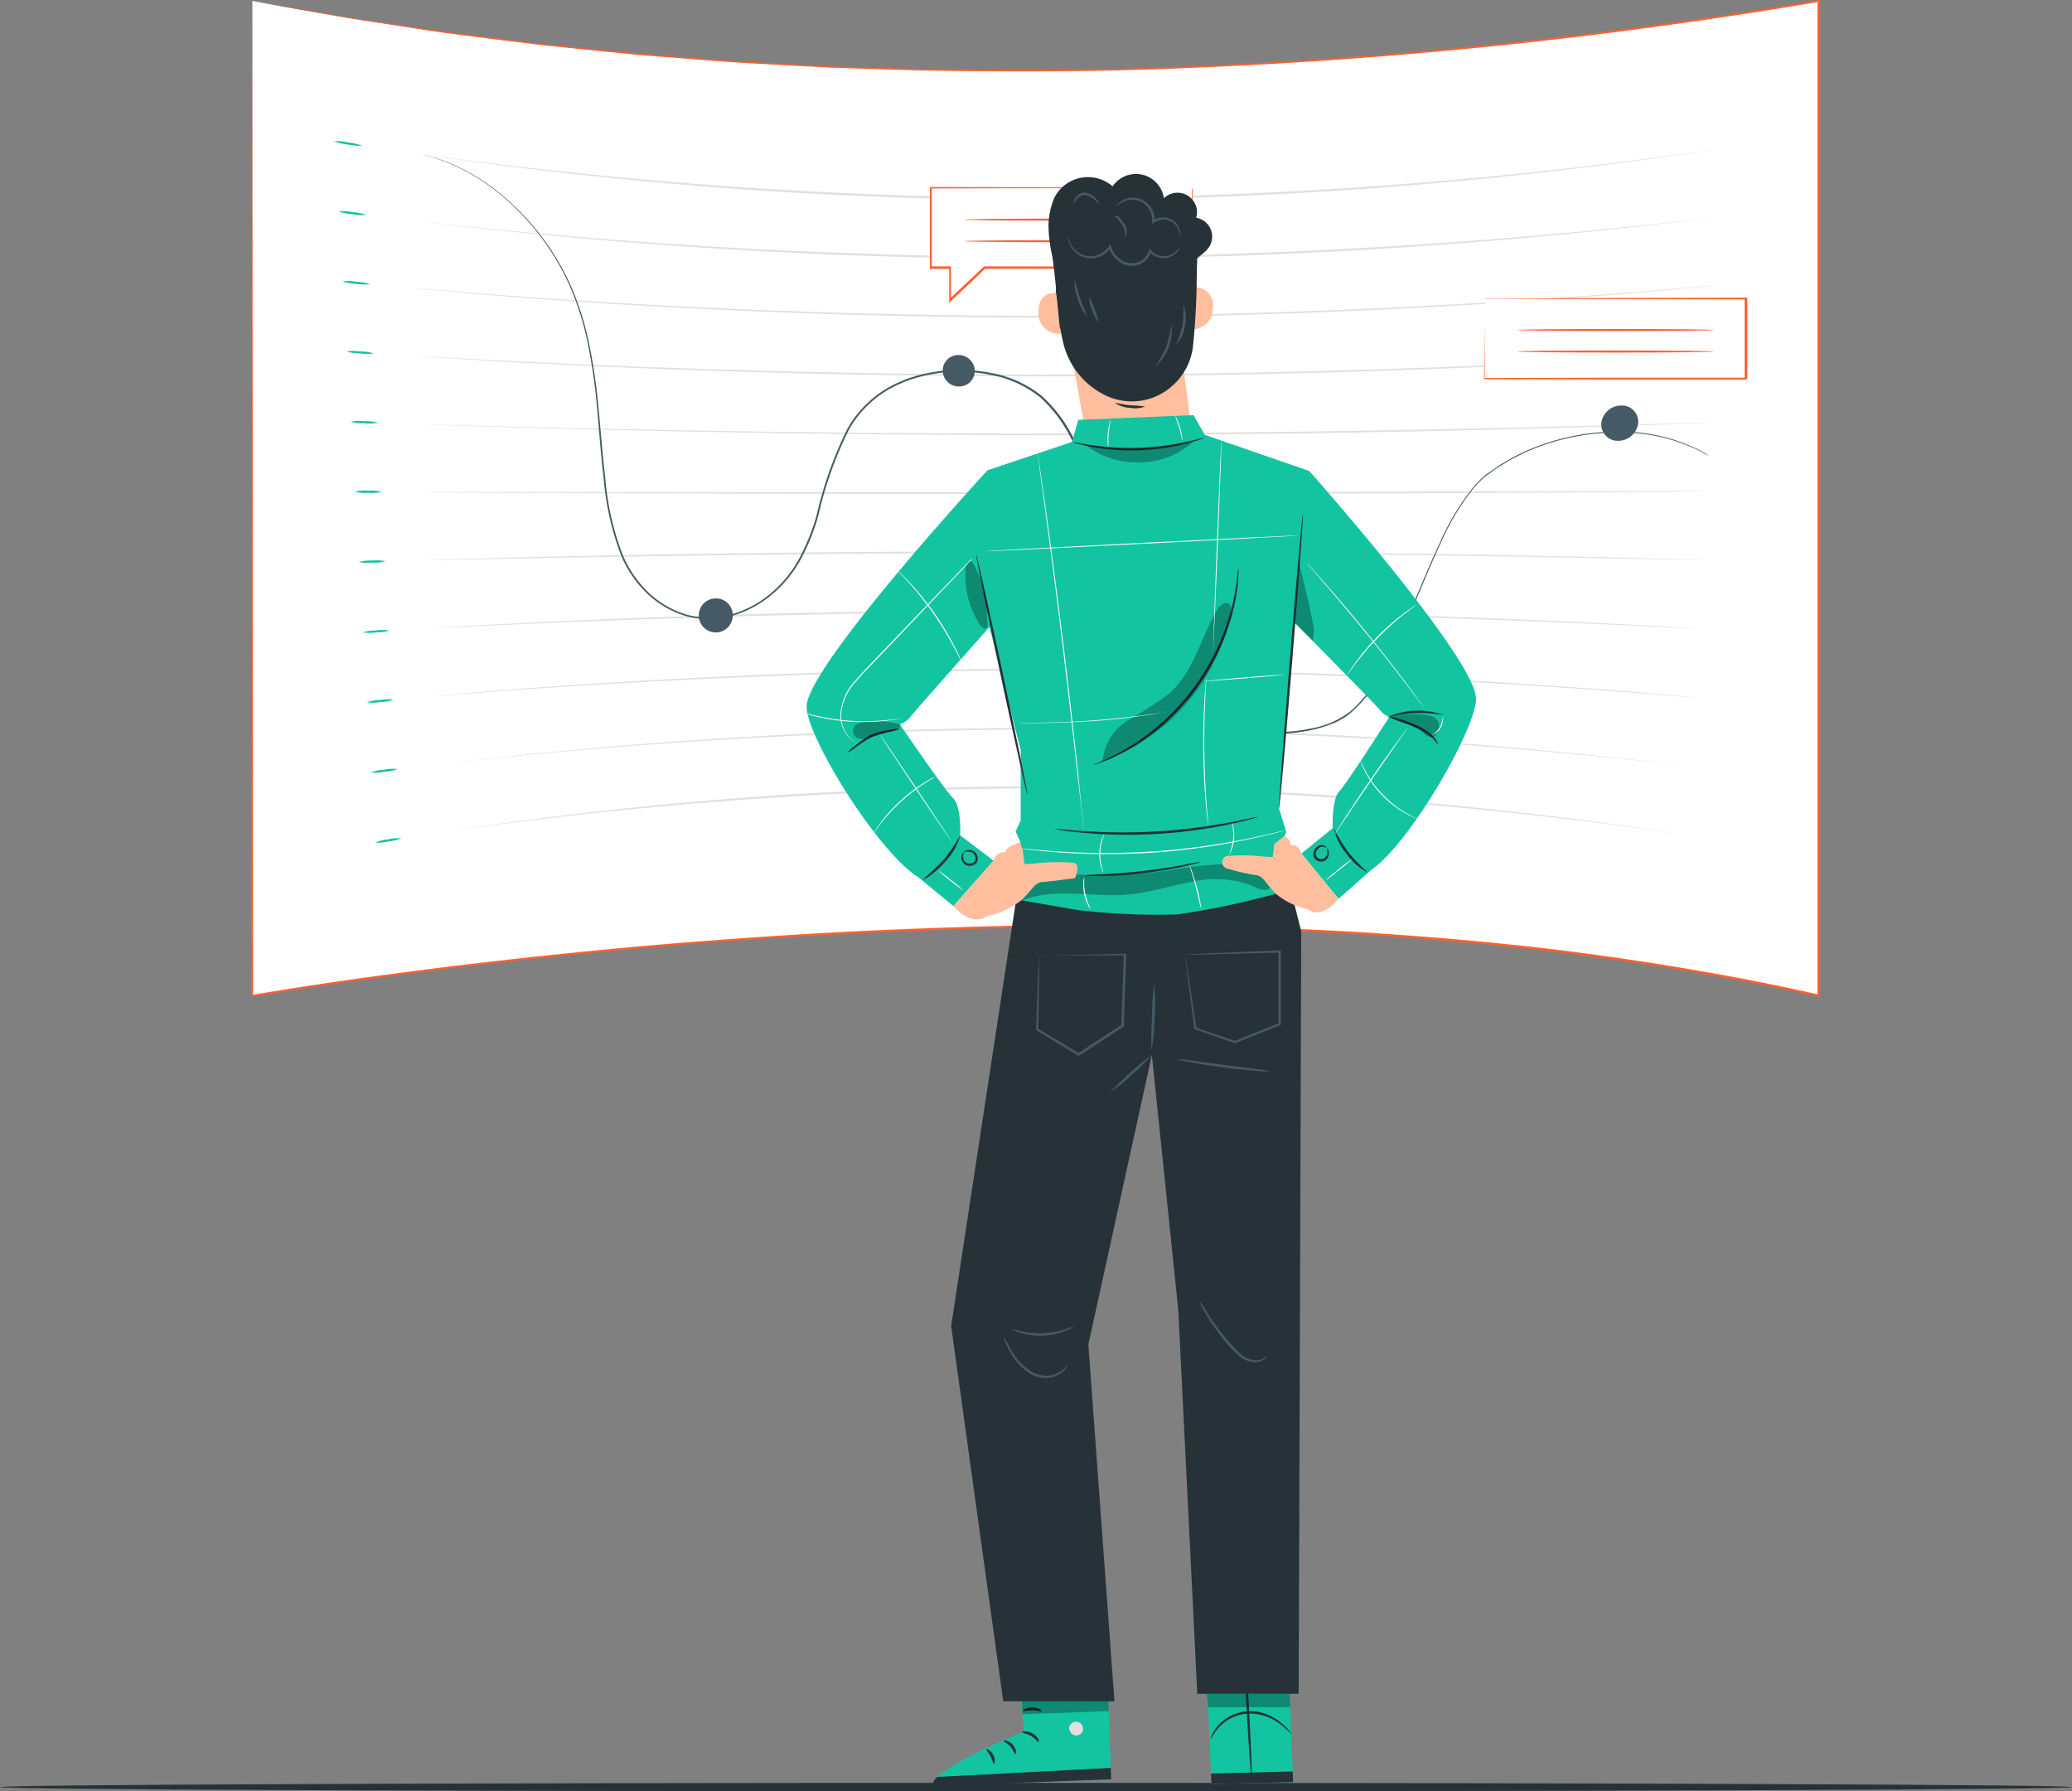 <svg xmlns="http://www.w3.org/2000/svg" width="121.862" height="105.358" viewBox="0 0 121.862 105.358"><rect x="0" y="0" width="121.862" height="105.358" fill="#808080" stroke="none"/><defs><style>.a{fill:#fff;}.b{fill:#ff612f;}.c{fill:#e0e0e0;}.d{fill:#455a64;}.e{fill:#13c4a1;}.f{fill:#263238;}.g,.h{opacity:0.3;}.i{fill:#ffbe9d;}.j{fill:#fafafa;}</style></defs><g transform="translate(-29.91 -78.963)"><g transform="translate(44.701 78.963)"><path class="a" d="M53.14,71.61v58.5s51.773-9.242,92.123,0V71.61C113.8,76.928,83.111,77.261,53.14,71.61Z" transform="translate(-53.089 -71.554)"></path><path class="b" d="M52.971,71.426l1.717.295,2.106.365c.835.143,1.8.325,2.9.468l3.662.548c.335.049.679.105,1.03.15l1.079.136,2.288.285c.793.1,1.614.211,2.466.3l2.639.267,2.808.281,2.976.234c1.02.073,2.064.171,3.135.234l3.3.178,1.7.091c.576.028,1.156.037,1.743.059l3.6.11c4.893.077,10.174.1,15.782-.147a292.488,292.488,0,0,0,37.187-3.91h.066v58.636l-.075-.014h0c-4.277-.966-8.559-1.708-12.808-2.293s-8.47-.987-12.635-1.273c-2.085-.157-4.155-.234-6.212-.342l-3.072-.1c-1.02-.037-2.036-.04-3.042-.063-4.048-.056-8.028-.04-11.933.077s-7.721.29-11.465.524-7.375.541-10.922.882-6.991.73-10.33,1.17-6.573.887-9.68,1.418H52.92v-.059c.03-35.759.049-58.1.049-58.5,0,.391.019,22.731.047,58.5l-.056-.047c3.112-.533,6.343-.994,9.682-1.427s6.785-.819,10.335-1.17,7.19-.641,10.925-.884,7.56-.416,11.465-.529,7.885-.136,11.933-.08c1.013.021,2.029.026,3.042.061l3.072.1c2.057.1,4.13.183,6.215.339,4.17.285,8.4.679,12.647,1.271s8.538,1.329,12.82,2.3h0l-.075.059v-58.5l.066.056a291.744,291.744,0,0,1-37.2,3.893c-5.616.246-10.894.218-15.787.136L88.5,75.4c-.587-.021-1.17-.033-1.743-.061l-1.706-.094-3.3-.18c-1.072-.061-2.106-.159-3.135-.234L75.64,74.6l-2.808-.285-2.642-.271c-.852-.094-1.673-.208-2.464-.3l-2.291-.29-1.079-.138c-.351-.047-.7-.1-1.03-.152L59.689,72.6c-1.1-.154-2.059-.339-2.892-.484l-2.106-.377Z" transform="translate(-52.92 -71.37)"></path><path class="c" d="M169.552,108.434a254.592,254.592,0,0,1-38.841,3.079,249.832,249.832,0,0,1-38.881-2.808,273.328,273.328,0,0,0,38.883,2.7A275.115,275.115,0,0,0,169.552,108.434Z" transform="translate(-82.726 -99.761)"></path><path class="c" d="M170.007,125.714a305.326,305.326,0,0,1-38.621,2.5,305.834,305.834,0,0,1-38.656-2.263,337.026,337.026,0,0,0,38.656,2.16A339.3,339.3,0,0,0,170.007,125.714Z" transform="translate(-83.415 -112.998)"></path><path class="c" d="M170.485,142.994s-17.1,1.891-38.4,1.914c-21.292.084-38.441-1.72-38.429-1.724-.016-.066,17.125,1.706,38.429,1.621C153.377,144.78,170.485,142.929,170.485,142.994Z" transform="translate(-84.128 -126.234)"></path><path class="c" d="M170.9,160.272c0,.014-17,1.313-38.169,1.331-21.175.061-38.216-1.17-38.2-1.186-.014-.056,17.025,1.144,38.2,1.083C153.907,161.479,170.918,160.206,170.9,160.272Z" transform="translate(-84.794 -139.469)"></path><path class="c" d="M171.375,177.552c0,.026-16.9.735-37.945.749s-37.989-.625-37.98-.646,16.926.583,37.98.545S171.389,177.505,171.375,177.552Z" transform="translate(-85.499 -152.706)"></path><path class="c" d="M171.843,194.808c0,.035-16.8.157-37.718.166s-37.765-.077-37.755-.11,16.826.021,37.755,0S171.859,194.773,171.843,194.808Z" transform="translate(-86.203 -165.919)"></path><path class="c" d="M172.321,210.421c0,.042-16.7-.423-37.493-.419s-37.54.468-37.528.428,16.723-.54,37.528-.531S172.338,210.391,172.321,210.421Z" transform="translate(-86.916 -177.486)"></path><path class="c" d="M172.79,225.792c0,.054-16.6-1-37.266-1s-37.313,1.015-37.3.964c-.014-.016,16.613-1.1,37.3-1.067C156.2,224.683,172.809,225.775,172.79,225.792Z" transform="translate(-87.621 -188.813)"></path><path class="c" d="M173.261,241.162c0,.063-16.5-1.582-37.044-1.584-20.551-.056-37.086,1.563-37.077,1.5-.014,0,16.524-1.664,37.077-1.605C156.765,239.475,173.279,241.155,173.261,241.162Z" transform="translate(-88.325 -200.14)"></path><path class="c" d="M173.729,256.555a335.085,335.085,0,0,0-36.817-2.169,330.166,330.166,0,0,0-36.852,2.038,308.564,308.564,0,0,1,73.616.125Z" transform="translate(-89.03 -211.483)"></path><path class="c" d="M174.205,271.89a261.207,261.207,0,0,0-36.59-2.752,258.137,258.137,0,0,0-36.625,2.574,235.293,235.293,0,0,1,36.625-2.681,239.637,239.637,0,0,1,36.59,2.859Z" transform="translate(-89.742 -222.78)"></path><path class="d" d="M171.556,127.952l-.288-.154a6.519,6.519,0,0,0-.856-.426,10.508,10.508,0,0,0-3.631-.819,13.949,13.949,0,0,0-2.761.166,13.367,13.367,0,0,0-3.177.936c-.276.115-.538.264-.814.4s-.531.311-.8.468-.519.358-.779.545a5.567,5.567,0,0,0-.7.66,14.434,14.434,0,0,0-2.036,3.383c-.578,1.233-1.107,2.55-1.678,3.9a30.715,30.715,0,0,1-2,4.106,7.967,7.967,0,0,1-1.535,1.872,3.846,3.846,0,0,1-1.1.669c-.208.073-.409.164-.627.22a6.509,6.509,0,0,1-.653.168,9.421,9.421,0,0,1-2.761.18,10.211,10.211,0,0,1-2.768-.62,7.892,7.892,0,0,1-2.433-1.448,2.708,2.708,0,0,1-.248-.234l-.234-.255c-.138-.182-.292-.356-.416-.545a9.849,9.849,0,0,1-.7-1.17,28.83,28.83,0,0,1-1.858-5.105c-.512-1.757-.973-3.561-1.6-5.351a19.575,19.575,0,0,0-1.123-2.649,8.23,8.23,0,0,0-1.811-2.384,6.573,6.573,0,0,0-2.96-1.322L129,123.1l-.208-.028-.416-.056c-.281-.016-.562-.049-.84-.042a9.126,9.126,0,0,0-1.661.129,8.94,8.94,0,0,0-1.568.421c-.124.049-.234.1-.365.154l-.183.077-.171.089-.344.183-.323.206a6.43,6.43,0,0,0-1.965,2.106,22.587,22.587,0,0,0-1.832,5.148,13.042,13.042,0,0,1-1.006,2.492,7.235,7.235,0,0,1-1.722,2.106,6.416,6.416,0,0,1-2.492,1.287,4.914,4.914,0,0,1-2.784-.105,5.714,5.714,0,0,1-2.225-1.423,6.736,6.736,0,0,1-1.366-2.087,16.445,16.445,0,0,1-1.02-4.539c-.183-1.474-.269-2.908-.4-4.265a33.139,33.139,0,0,0-.58-3.877,16.8,16.8,0,0,0-1.13-3.409,14.942,14.942,0,0,0-3.7-4.9,11.8,11.8,0,0,0-3.5-2.143c-.22-.08-.412-.157-.58-.213l-.426-.117-.346-.1.346.089.428.112c.168.054.363.129.585.208a11.753,11.753,0,0,1,3.51,2.134,15.012,15.012,0,0,1,3.744,4.914,16.711,16.711,0,0,1,1.142,3.418,32.881,32.881,0,0,1,.592,3.884c.138,1.359.234,2.784.412,4.261a16.108,16.108,0,0,0,1.02,4.513,6.684,6.684,0,0,0,1.348,2.057,5.627,5.627,0,0,0,2.188,1.4,4.771,4.771,0,0,0,2.719.1,6.27,6.27,0,0,0,2.443-1.266,7.078,7.078,0,0,0,1.7-2.085,12.83,12.83,0,0,0,1-2.476,22.865,22.865,0,0,1,1.837-5.162,6.526,6.526,0,0,1,2-2.15l.328-.208.351-.187.175-.091.185-.08.372-.157a9.109,9.109,0,0,1,3.276-.557c.285,0,.571.026.854.042.143.016.283.037.426.056l.211.03.211.042a6.657,6.657,0,0,1,3.018,1.35,8.255,8.255,0,0,1,1.837,2.415,19.877,19.877,0,0,1,1.128,2.66c.625,1.8,1.09,3.6,1.6,5.358a28.238,28.238,0,0,0,1.848,5.089,9.759,9.759,0,0,0,.7,1.154c.124.19.276.36.412.538l.234.25a2.631,2.631,0,0,0,.234.234,7.822,7.822,0,0,0,2.394,1.425,10.048,10.048,0,0,0,2.74.62,9.359,9.359,0,0,0,2.728-.178,5.249,5.249,0,0,0,2.34-1.032,7.932,7.932,0,0,0,1.519-1.855,30.579,30.579,0,0,0,2-4.083c.573-1.348,1.1-2.663,1.685-3.9a14.372,14.372,0,0,1,2.057-3.4,5.749,5.749,0,0,1,.7-.669q.393-.283.786-.548c.274-.157.536-.325.81-.468s.543-.281.821-.4a13.446,13.446,0,0,1,3.2-.936,13.862,13.862,0,0,1,2.775-.157,10.412,10.412,0,0,1,3.636.842,6.36,6.36,0,0,1,.852.435Z" transform="translate(-85.798 -101.107)"></path><path class="d" d="M304.806,254.314a.936.936,0,0,1-.98.9.969.969,0,0,1-.936-.976.936.936,0,0,1,.98-.9A.964.964,0,0,1,304.806,254.314Z" transform="translate(-244.402 -210.759)"></path><path class="d" d="M228.548,161.545a.92.92,0,0,1-.936.917.957.957,0,0,1-.952-.936.917.917,0,0,1,.936-.917A.955.955,0,0,1,228.548,161.545Z" transform="translate(-186.008 -139.729)"></path><path class="d" d="M394.376,174.29a1.17,1.17,0,0,1-1.139,1.074.966.966,0,0,1-1.03-1,1.17,1.17,0,0,1,1.137-1.072.952.952,0,0,1,1.032,1Z" transform="translate(-312.82 -149.439)"></path><path class="d" d="M167.369,222.732a1,1,0,1,1-1.027-.936A.983.983,0,0,1,167.369,222.732Z" transform="translate(-139.065 -186.599)"></path><path class="e" d="M75.355,107.123a2.822,2.822,0,0,1-.819-.07,3.091,3.091,0,0,1-.826-.192,2.726,2.726,0,0,1,.819.07A3.091,3.091,0,0,1,75.355,107.123Z" transform="translate(-68.846 -98.552)"></path><path class="e" d="M76.376,124.655a2.62,2.62,0,0,1-.814-.042,2.946,2.946,0,0,1-.821-.168,2.819,2.819,0,0,1,.814.047A3.155,3.155,0,0,1,76.376,124.655Z" transform="translate(-69.635 -112.018)"></path><path class="e" d="M77.4,142.205a2.723,2.723,0,0,1-.81-.019,2.835,2.835,0,0,1-.817-.143,2.769,2.769,0,0,1,.81.021A2.932,2.932,0,0,1,77.4,142.205Z" transform="translate(-70.424 -125.492)"></path><path class="e" d="M78.407,159.731a2.585,2.585,0,0,1-.8,0,2.83,2.83,0,0,1-.812-.115,2.586,2.586,0,0,1,.8,0,2.93,2.93,0,0,1,.812.115Z" transform="translate(-71.205 -138.945)"></path><path class="e" d="M79.427,177.275a2.691,2.691,0,0,1-.8.03,2.761,2.761,0,0,1-.807-.089,2.555,2.555,0,0,1,.8-.033A2.714,2.714,0,0,1,79.427,177.275Z" transform="translate(-71.994 -152.412)"></path><path class="e" d="M80.448,194.756a2.735,2.735,0,0,1-.8.058,2.656,2.656,0,0,1-.8-.066,2.531,2.531,0,0,1,.8-.059,2.667,2.667,0,0,1,.8.066Z" transform="translate(-72.783 -165.829)"></path><path class="e" d="M81.466,212.276a2.691,2.691,0,0,1-.791.084,2.6,2.6,0,0,1-.8-.04,2.59,2.59,0,0,1,.789-.084A2.685,2.685,0,0,1,81.466,212.276Z" transform="translate(-73.572 -179.266)"></path><path class="e" d="M82.479,229.759a2.654,2.654,0,0,1-.786.108,2.533,2.533,0,0,1-.793,0,2.54,2.54,0,0,1,.786-.11,2.66,2.66,0,0,1,.793,0Z" transform="translate(-74.353 -192.675)"></path><path class="e" d="M83.5,247.191a2.674,2.674,0,0,1-.781.133,2.575,2.575,0,0,1-.789.014,2.524,2.524,0,0,1,.781-.136,2.623,2.623,0,0,1,.789-.012Z" transform="translate(-75.142 -206.033)"></path><path class="e" d="M84.518,264.634a2.635,2.635,0,0,1-.774.159,2.554,2.554,0,0,1-.784.04,2.513,2.513,0,0,1,.777-.161A2.573,2.573,0,0,1,84.518,264.634Z" transform="translate(-75.931 -219.403)"></path><path class="e" d="M85.539,282.066a2.774,2.774,0,0,1-.772.185,2.616,2.616,0,0,1-.777.065,2.525,2.525,0,0,1,.77-.187,2.491,2.491,0,0,1,.779-.063Z" transform="translate(-76.72 -232.761)"></path><path class="a" d="M239.162,118.64H223.78v4.7h1.13v1.916l2.029-1.916h12.223Z" transform="translate(-183.802 -107.58)"></path><path class="b" d="M238.909,118.441v1.231c0,.812.012,1.989.021,3.463v.037h-.037l-12.223.021.04-.016-2.026,1.916-.1.1v-2.057l.061.061H223.45V118.38h.059l11.051.028,3.194.016h-.037l-3.206.016-11.011.026.059-.058v4.7l-.061-.061h1.191v1.977l-.1-.044,2.029-1.916.016-.016h.026l12.223.021-.04.04c0-1.465.016-2.632.021-3.442v-1.17a.364.364,0,0,1,.049-.051Z" transform="translate(-183.549 -107.381)"></path><path class="b" d="M243.528,126.381c0,.033-2.59.061-5.784.061s-5.784-.028-5.784-.061,2.59-.061,5.784-.061S243.528,126.346,243.528,126.381Z" transform="translate(-190.068 -113.463)"></path><path class="b" d="M243.559,131.8c0,.033-2.59.061-5.784.061S232,131.831,232,131.8s2.59-.061,5.784-.061S243.559,131.766,243.559,131.8Z" transform="translate(-190.099 -117.615)"></path><path class="a" d="M362.93,146.38v4.7h15.382v-4.7Z" transform="translate(-290.393 -128.829)"></path><path class="b" d="M362.8,146.234h1.146l3.21-.016,11.025-.028h.059v4.752c-.122.124-.037.035-.066.063h-8.66l-6.715-.014h-.04v-.037c0-1.479.016-2.656.021-3.468v-1.151a.479.479,0,0,1,0-.077v1.254c0,.807.012,1.975.021,3.444l-.037-.04,6.715-.016h8.657c-.026.026.066-.061-.056.059v-4.722l.061.059-10.983-.028-3.173-.016h-1.1A.3.3,0,0,1,362.8,146.234Z" transform="translate(-290.263 -128.684)"></path><path class="b" d="M382.678,154.121c0,.033-2.59.061-5.784.061s-5.784-.028-5.784-.061,2.59-.061,5.784-.061S382.678,154.088,382.678,154.121Z" transform="translate(-296.659 -134.712)"></path><path class="b" d="M382.678,159.531c0,.035-2.59.061-5.784.061s-5.784-.026-5.784-.061,2.59-.061,5.784-.061S382.678,159.5,382.678,159.531Z" transform="translate(-296.659 -138.856)"></path></g><g transform="translate(29.91 183.821)"><path class="f" d="M151.772,477.99c0,.144-27.282.25-60.928.25s-60.934-.106-60.934-.25,27.276-.25,60.934-.25S151.772,477.846,151.772,477.99Z" transform="translate(-29.91 -477.74)"></path></g><g transform="translate(77.218 89.195)"><path class="e" d="M286.01,445.465l.379,8.908,4.809-.108-.36-8.924Z" transform="translate(-262.45 -359.679)"></path><path class="f" d="M294.644,453.826c.042,0-.033-1.954-.166-4.358s-.277-4.35-.31-4.347.033,1.951.166,4.356S294.605,453.826,294.644,453.826Z" transform="translate(-268.344 -359.52)"></path><path class="f" d="M287.29,475.442l4.809-.122.025.628-4.809.108Z" transform="translate(-263.376 -381.363)"></path><path class="f" d="M291.946,463.828a.723.723,0,0,0-.133-.188,3.3,3.3,0,0,0-.451-.437,3.139,3.139,0,0,0-.8-.484,2.49,2.49,0,0,0-1.132-.208,2.532,2.532,0,0,0-1.835.9,2.214,2.214,0,0,0-.329.537.629.629,0,0,0-.066.221,5.264,5.264,0,0,1,.473-.692,2.557,2.557,0,0,1,1.766-.83,2.966,2.966,0,0,1,1.862.628C291.716,463.593,291.926,463.848,291.946,463.828Z" transform="translate(-263.311 -372.097)"></path><g class="g" transform="translate(23.676 88.201)"><path d="M291.245,454.52l.039.98-4.82.089-.033-.739Z" transform="translate(-286.43 -454.52)"></path></g><path class="h" d="M286.43,458.8l.072.791h4.823l-.033-.791Z" transform="translate(-262.754 -369.415)"></path><path class="e" d="M233.126,446.672l.426,5.41s-5.335,2.136-5.352,3.144l10.485-.329-.318-8.457Z" transform="translate(-220.637 -360.475)"></path><path class="c" d="M257.637,464.757a.434.434,0,0,1,.321.482.415.415,0,0,1-.473.321.457.457,0,0,1-.338-.509.432.432,0,0,1,.531-.277" transform="translate(-241.57 -373.723)"></path><path class="f" d="M238.54,475.235l-.025-.675-10.183.531a.805.805,0,0,0-.332.531Z" transform="translate(-220.493 -380.814)"></path><path class="f" d="M247.159,466.85c0,.053.277.064.526.219s.407.368.451.346-.042-.318-.363-.5S247.145,466.795,247.159,466.85Z" transform="translate(-234.349 -375.196)"></path><path class="f" d="M243.21,468.743c0,.053.219.13.4.34s.246.44.3.437.072-.3-.163-.553S243.21,468.693,243.21,468.743Z" transform="translate(-231.494 -376.59)"></path><path class="f" d="M239.964,471.42c.047,0,.108-.255-.036-.531s-.393-.379-.412-.335.136.188.252.418S239.925,471.417,239.964,471.42Z" transform="translate(-228.82 -377.909)"></path><path class="f" d="M247.3,461.9c.025.047.26-.033.553-.028s.523.091.553.044-.2-.219-.553-.224S247.27,461.858,247.3,461.9Z" transform="translate(-234.447 -371.505)"></path><path class="f" d="M246.44,455.87a.963.963,0,0,0,.531-.025,2.341,2.341,0,0,0,.553-.194,3.074,3.074,0,0,0,.3-.174.712.712,0,0,0,.155-.133.23.23,0,0,0,0-.277.293.293,0,0,0-.232-.108.756.756,0,0,0-.2.036,1.824,1.824,0,0,0-.327.127,1.9,1.9,0,0,0-.476.343c-.235.238-.31.434-.293.443s.138-.149.379-.349a2.176,2.176,0,0,1,.462-.277,1.934,1.934,0,0,1,.3-.105c.111-.036.2-.039.235,0s0,.028,0,.061a.523.523,0,0,1-.113.1,2.911,2.911,0,0,1-.778.39A3.659,3.659,0,0,0,246.44,455.87Z" transform="translate(-233.83 -366.637)"></path><path class="f" d="M244.744,454.156a.849.849,0,0,0,.116-.517,1.66,1.66,0,0,0-.1-.578,1.555,1.555,0,0,0-.149-.315.434.434,0,0,0-.349-.255.249.249,0,0,0-.216.158.831.831,0,0,0-.047.2,1.171,1.171,0,0,0,.017.357,1.223,1.223,0,0,0,.255.537c.219.277.437.318.443.3a2.518,2.518,0,0,1-.34-.374,1.223,1.223,0,0,1-.188-.493,1.138,1.138,0,0,1,0-.307c0-.113.05-.2.091-.2a.379.379,0,0,1,.194.166,1.936,1.936,0,0,1,.144.277,1.888,1.888,0,0,1,.125.526C244.761,453.954,244.714,454.15,244.744,454.156Z" transform="translate(-232.062 -364.851)"></path><g class="g" transform="translate(12.785 89.208)"><path d="M252.151,458.16l.033,1.2-5.075.18-.039-1.09Z" transform="translate(-247.07 -458.16)"></path></g><path class="i" d="M255.805,158.735l6.165-.077-.686-5.258s.421-.091.448-2.374.133-6.165.133-6.165h0a7.934,7.934,0,0,0-7.978,1l-.338.26Z" transform="translate(-238.972 -141.881)"></path><path class="i" d="M252.156,161.1c-.039-.019-1.569-.465-1.519,1.107a1.172,1.172,0,0,0,1.611,1.146C252.25,163.308,252.156,161.1,252.156,161.1Z" transform="translate(-236.865 -154.042)"></path><path class="i" d="M282.047,159.976a1.032,1.032,0,0,1,1.384,1.168,1.177,1.177,0,0,1-1.61,1.146C281.817,162.245,282.047,159.976,282.047,159.976Z" transform="translate(-259.419 -153.244)"></path><path class="f" d="M254.3,148.205c.235,1.306.188,2,.4,2.87a4.614,4.614,0,0,0,2.275,3.135,3.555,3.555,0,0,0,4-.277,3.677,3.677,0,0,0,1.384-2.371c.116-.988.221-2.723.227-3.714.014-1.782.133-3.487.133-3.487l-5.094-.921-2.9,1.724Z" transform="translate(-239.515 -141.321)"></path><path class="f" d="M268.726,184.669a1.638,1.638,0,0,1-.891.077,1.66,1.66,0,0,1-.855-.277c.017-.039.393.08.872.13A7.394,7.394,0,0,1,268.726,184.669Z" transform="translate(-248.686 -170.992)"></path><path class="f" d="M253.4,144.893c-.149-1.342-.246-2.875-.454-4.289a8.435,8.435,0,0,1-.221-1.832,4.428,4.428,0,0,1,.335-1.569,2.214,2.214,0,0,1,3.437-.692,1.66,1.66,0,0,1,3.016.7,1.148,1.148,0,0,1,1.9,1.151,1.123,1.123,0,0,1,.758,1.718c-.238.363-.661.553-.921.91a1.3,1.3,0,0,0-.08,1.409" transform="translate(-238.368 -135.784)"></path><path class="d" d="M263.547,149.77a.354.354,0,0,1-.055.147,1.057,1.057,0,0,1-.3.335,1.079,1.079,0,0,1-.664.208,1.123,1.123,0,0,1-.816-.382l.108-.03a1.068,1.068,0,0,1-.681.783,1.218,1.218,0,0,1-1.148-.144,1.733,1.733,0,0,1-.648-.847h.125a1.439,1.439,0,0,1-1.154.631,1.32,1.32,0,0,1-.971-.4,1.348,1.348,0,0,1-.351-.6.578.578,0,0,1-.03-.246s.022.086.077.232a1.417,1.417,0,0,0,.365.553,1.251,1.251,0,0,0,.9.34,1.328,1.328,0,0,0,1.043-.587l.075-.119.047.133a1.605,1.605,0,0,0,.595.775,1.107,1.107,0,0,0,1.021.136.949.949,0,0,0,.609-.675l.022-.13.086.1a1.046,1.046,0,0,0,.728.362,1.013,1.013,0,0,0,.617-.169A1.425,1.425,0,0,0,263.547,149.77Z" transform="translate(-241.439 -145.509)"></path><path class="d" d="M270.857,143.073a1.383,1.383,0,0,0-.219-.567.919.919,0,0,0-.534-.36.974.974,0,0,0-.778.147l-.125.091.014-.155a1.2,1.2,0,0,0-.053-.448,1.218,1.218,0,0,0-.628-.728,1.187,1.187,0,0,0-.794-.072,1.7,1.7,0,0,0-.661.374.481.481,0,0,1,.127-.172,1.207,1.207,0,0,1,.509-.3,1.273,1.273,0,0,1,.874.047,1.345,1.345,0,0,1,.708.805,1.28,1.28,0,0,1,.055.506l-.111-.064a1.076,1.076,0,0,1,.888-.152.988.988,0,0,1,.581.426.966.966,0,0,1,.158.451A.321.321,0,0,1,270.857,143.073Z" transform="translate(-248.758 -139.432)"></path><path class="d" d="M267.376,145.94c-.019,0,0-.089,0-.216a1.01,1.01,0,0,0-.158-.459,4.592,4.592,0,0,0-.3-.415c-.077-.08-.152-.025-.163-.033s0-.033.036-.061a.174.174,0,0,1,.191,0,1.079,1.079,0,0,1,.174.18,1.76,1.76,0,0,1,.18.241.86.86,0,0,1,.138.54A.351.351,0,0,1,267.376,145.94Z" transform="translate(-248.523 -142.252)"></path><path class="d" d="M258.055,140.385c-.017,0,0-.122.094-.277a.792.792,0,0,1,.232-.244.6.6,0,0,1,.415-.091.982.982,0,0,1,.617.387c.113.144.166.244.152.257s-.1-.066-.227-.188a1.085,1.085,0,0,0-.553-.315.6.6,0,0,0-.553.252C258.124,140.3,258.075,140.385,258.055,140.385Z" transform="translate(-242.227 -138.665)"></path><path class="d" d="M259.024,160.5a2.573,2.573,0,0,1-.537-1,2.49,2.49,0,0,1-.188-1.107c.042,0,.122.493.324,1.071S259.06,160.467,259.024,160.5Z" transform="translate(-242.404 -152.142)"></path><path class="d" d="M261.932,163.4a1.9,1.9,0,0,1-.376-.708,1.864,1.864,0,0,1-.185-.783,2.941,2.941,0,0,1,.318.733A2.845,2.845,0,0,1,261.932,163.4Z" transform="translate(-244.628 -154.68)"></path><path class="d" d="M276.422,167.69a2.972,2.972,0,0,1-.952,2.518,8.527,8.527,0,0,0,.645-1.2A8.674,8.674,0,0,0,276.422,167.69Z" transform="translate(-254.827 -158.861)"></path><path class="d" d="M280.262,163.57a2,2,0,0,1,.1,1.237,1.97,1.97,0,0,1-.531,1.121,6.7,6.7,0,0,0,.39-1.146,7.1,7.1,0,0,0,.042-1.212Z" transform="translate(-257.98 -155.881)"></path><path class="f" d="M243.865,295.819l1.555,15,1.118,22.583H252.5l.152-44.84-.789-3.138-15.978,1.27-3.822,25.076,3.063,22.071h6.539l-1.533-20.986,3.736-17.032" transform="translate(-223.429 -244.013)"></path><path class="d" d="M268.4,323a9.132,9.132,0,0,1-1.159,1.146,8.9,8.9,0,0,1-1.259,1.032A18.065,18.065,0,0,1,268.4,323Z" transform="translate(-247.963 -271.194)"></path><path class="d" d="M274.622,311.827a16.9,16.9,0,0,1,.03-1.937,17.587,17.587,0,0,1,.111-1.92,9.84,9.84,0,0,1,.039,1.937A10.07,10.07,0,0,1,274.622,311.827Z" transform="translate(-254.203 -260.323)"></path><path class="d" d="M281.773,301.043a.723.723,0,0,1,.1,0l.293-.019,1.132-.055,4.04-.169h.066v4.383l-.047.017-2.626,1.054h-.05l-2.324-.808h-.036v-.039c-.169-1.309-.31-2.4-.412-3.179-.044-.365-.08-.659-.108-.874a2.555,2.555,0,0,1-.028-.3.741.741,0,0,1,.019.086,1.612,1.612,0,0,0,.039.238c.036.219.083.515.141.885.116.769.277,1.843.47,3.13l-.042-.05,2.33.791h-.047l2.623-1.057-.044.066v-4.275l.069.066-4,.1-1.148.022h-.31A.555.555,0,0,1,281.773,301.043Z" transform="translate(-259.383 -255.137)"></path><path class="d" d="M250.278,301.66a.307.307,0,0,1,.086,0l.277-.014,1.024-.03,3.683-.086h.069v.069c-.039,1.245-.086,2.681-.136,4.209v0l-.033.019-.426.277-2.161,1.409-.036.025-.039-.022-2.435-1.483-.03-.019v-.036c.047-1.306.086-2.4.113-3.177.014-.365.028-.656.036-.874a1.786,1.786,0,0,1,.022-.3.318.318,0,0,1,0,.086v1.123c0,.772-.028,1.848-.047,3.141l-.03-.053,2.443,1.464h-.08l2.158-1.414.426-.277-.033.058c.055-1.527.108-2.964.152-4.206l.066.066-3.644.019h-1.317Z" transform="translate(-236.492 -255.665)"></path><path class="d" d="M285.577,324.648a4.18,4.18,0,0,1-.808-.028c-.5-.036-1.182-.1-1.937-.2s-1.433-.208-1.923-.3a4.3,4.3,0,0,1-.789-.18,4.465,4.465,0,0,1,.8.077l1.937.255,1.937.246A4.362,4.362,0,0,1,285.577,324.648Z" transform="translate(-258.19 -271.873)"></path><path class="d" d="M288.795,378.409a.424.424,0,0,1-.141.191.941.941,0,0,1-.609.208,1.464,1.464,0,0,1-.891-.343,6.314,6.314,0,0,1-.811-.83,11.46,11.46,0,0,1-1.206-1.7,3.511,3.511,0,0,1-.376-.775,7.811,7.811,0,0,1,.465.719,15.3,15.3,0,0,0,1.231,1.66,6.643,6.643,0,0,0,.783.808,1.384,1.384,0,0,0,.808.346.96.96,0,0,0,.573-.149A1.9,1.9,0,0,0,288.795,378.409Z" transform="translate(-261.546 -308.92)"></path><path class="d" d="M246.944,384.55a.4.4,0,0,1-.08.191,1.2,1.2,0,0,1-.412.39,1.577,1.577,0,0,1-.816.216,1.912,1.912,0,0,1-.985-.313,3.531,3.531,0,0,1-1.187-1.411,3.248,3.248,0,0,1-.293-.7,5.062,5.062,0,0,1,.387.653,3.732,3.732,0,0,0,1.171,1.337,1.9,1.9,0,0,0,.91.3,1.536,1.536,0,0,0,.764-.172A1.682,1.682,0,0,0,246.944,384.55Z" transform="translate(-231.465 -314.532)"></path><path class="d" d="M248.531,380.608a1.489,1.489,0,0,1-.49.277,3.874,3.874,0,0,1-2.69.111,1.42,1.42,0,0,1-.512-.243,4.937,4.937,0,0,0,3.691-.152Z" transform="translate(-232.673 -312.854)"></path><path class="e" d="M244.511,188.625l.376-1.3,6.777-.277.656,1.159,6.157,2.128L257.119,204.4l-.429,5.783.432,1.384-.623,1.24.382,2.283a45.862,45.862,0,0,1-6.176,1.323,40.07,40.07,0,0,1-5.869-.257l-3.6-.625.238-3.373-.277-.631.3-.636v-4.151l-2.051-8.08.1-8.371Z" transform="translate(-228.774 -172.864)"></path><path class="e" d="M211.988,198.73s-10.645,11.556-10.648,13.911c0,1.76,4.151,8.52,6.6,10.059l2.039,1.674,2.36-2.676-1.965-1.486s.089-1.7-.41-2.178-3.141-4.356-3.141-4.356a1.326,1.326,0,0,0,.567-.371c.163-.235,4.7-5.341,4.7-5.341l.133-4.311Z" transform="translate(-201.21 -181.312)"></path><path class="f" d="M213.124,253.707a1.938,1.938,0,0,1-.487.147,6.508,6.508,0,0,0-1.159.329,7.988,7.988,0,0,0-1.016.65,1.772,1.772,0,0,1-.432.277,1.78,1.78,0,0,1,.371-.346,5.426,5.426,0,0,1,1-.7,4.746,4.746,0,0,1,1.2-.3A1.685,1.685,0,0,1,213.124,253.707Z" transform="translate(-207.495 -221.074)"></path><path class="f" d="M228.127,276.36a3.619,3.619,0,0,1-.869,1.533,5.314,5.314,0,0,1-.927.844,1.522,1.522,0,0,1-.451.257,15.051,15.051,0,0,0,1.27-1.2A10.8,10.8,0,0,0,228.127,276.36Z" transform="translate(-218.959 -237.46)"></path><path class="f" d="M234.4,279.6c-.019,0,.108-.158.379-.127a.5.5,0,0,1,.387.252.631.631,0,0,1,.064.277.357.357,0,0,1-.144.277.553.553,0,0,1-.553.077.481.481,0,0,1-.26-.379c-.025-.277.13-.4.136-.379a.764.764,0,0,0-.036.363.4.4,0,0,0,.219.277.423.423,0,0,0,.412-.069.232.232,0,0,0,.094-.174.509.509,0,0,0-.042-.21.41.41,0,0,0-.277-.213A.772.772,0,0,0,234.4,279.6Z" transform="translate(-225.028 -239.706)"></path><path class="f" d="M240.381,230.838a.644.644,0,0,1-.044-.141l-.1-.407-.343-1.505c-.277-1.27-.67-3.027-1.085-4.981s-.783-3.705-1.043-4.981c-.125-.623-.227-1.135-.3-1.514-.03-.166-.053-.3-.075-.412a.913.913,0,0,1-.017-.147.5.5,0,0,1,.047.141q.039.161.1.407c.086.376.2.883.346,1.5.277,1.27.67,3.027,1.085,4.981s.783,3.705,1.043,4.981c.122.623.224,1.135.3,1.514.03.166.055.3.075.412A.484.484,0,0,1,240.381,230.838Z" transform="translate(-227.27 -194.345)"></path><path class="f" d="M266.017,272.45a3.3,3.3,0,0,1-.454.138c-.293.083-.725.185-1.259.3a29.3,29.3,0,0,1-8.493.5c-.553-.05-.982-.1-1.284-.147a3.056,3.056,0,0,1-.468-.086,3.158,3.158,0,0,1,.473.028c.3.03.742.066,1.287.1a35.42,35.42,0,0,0,4.248.017,34.93,34.93,0,0,0,4.214-.517c.537-.1.969-.185,1.265-.252a2.656,2.656,0,0,1,.47-.083Z" transform="translate(-239.341 -234.632)"></path><path class="f" d="M267.309,282a.878.878,0,0,1-.255.089c-.169.047-.412.108-.714.177-.606.136-1.453.277-2.4.4a20.313,20.313,0,0,1-2.424.152h-.733a.944.944,0,0,1-.277-.028,9.426,9.426,0,0,1,1-.064c.62-.03,1.472-.086,2.41-.194s1.782-.246,2.391-.354A9.546,9.546,0,0,1,267.309,282Z" transform="translate(-244.006 -241.539)"></path><path class="f" d="M270.876,219.71a.6.6,0,0,1,0,.155c0,.116-.017.263-.025.443,0,.1-.014.2-.022.318s-.033.244-.053.379a8.891,8.891,0,0,1-.166.913l-.127.526c-.044.183-.111.368-.172.553a12.3,12.3,0,0,1-.454,1.212,14.477,14.477,0,0,1-1.48,2.565,14.633,14.633,0,0,1-2.015,2.172,12.655,12.655,0,0,1-1.024.791c-.169.113-.324.232-.487.329l-.465.277a8.915,8.915,0,0,1-.83.429c-.125.058-.235.116-.343.16l-.3.116-.415.152a.452.452,0,0,1-.147.044.69.69,0,0,1,.138-.069c.105-.05.241-.108.4-.18l.291-.125c.108-.05.219-.111.338-.174a8.793,8.793,0,0,0,.808-.443l.459-.277c.158-.1.31-.221.476-.335.335-.224.656-.506,1-.794a13.54,13.54,0,0,0,3.462-4.7,12.66,12.66,0,0,0,.462-1.2c.061-.191.133-.371.18-.553s.089-.351.133-.517c.094-.329.133-.636.185-.9.022-.133.05-.257.066-.374s.022-.219.033-.315q.03-.277.05-.44A.635.635,0,0,1,270.876,219.71Z" transform="translate(-245.337 -196.486)"></path><path class="f" d="M265.611,191.863a1.239,1.239,0,0,1-.277.116c-.188.066-.462.147-.808.235a13.45,13.45,0,0,1-2.745.379,13.285,13.285,0,0,1-2.767-.2c-.349-.064-.631-.127-.83-.183a1.52,1.52,0,0,1-.293-.094c0-.025.434.075,1.132.177a15.87,15.87,0,0,0,2.742.158,16.186,16.186,0,0,0,2.726-.335C265.184,191.969,265.6,191.841,265.611,191.863Z" transform="translate(-242.111 -176.343)"></path><g class="g" transform="translate(16.559 15.755)"><path d="M260.71,192.925a4.953,4.953,0,0,0,3.218,1,4.729,4.729,0,0,0,3.091-1.209,17,17,0,0,1-6.309.2" transform="translate(-260.71 -192.72)"></path></g><g class="g" transform="translate(12.43 40.605)"><path d="M246.031,284.713c1.956-.9,4.309-.208,6.448-.426,1.24-.127,2.438-.515,3.664-.736a6.045,6.045,0,0,1,3.667.277,1.511,1.511,0,0,0,.614.2c.216,0,.451-.166.434-.385a.554.554,0,0,0-.277-.354,4.7,4.7,0,0,0-2.8-.767,21.34,21.34,0,0,0-2.928.346,27.473,27.473,0,0,1-5,.277,8.709,8.709,0,0,0-2.294.08,2.445,2.445,0,0,0-1.771,1.337" transform="translate(-245.79 -282.522)"></path></g><path class="e" d="M305.534,198.94s9.8,11.041,9.8,13.393c0,1.757-3.9,8.534-6.185,10.081l-1.9,1.682-2.186-2.665,1.843-1.492s-.077-1.7.39-2.178,2.939-4.369,2.939-4.369a1.189,1.189,0,0,1-.526-.368c-.149-.232-5.191-5.319-5.191-5.319l.252-3.658Z" transform="translate(-275.831 -181.463)"></path><path class="f" d="M325.17,251.17a1.66,1.66,0,0,1,.493.094,7.6,7.6,0,0,1,1.135.415,3.22,3.22,0,0,1,1.007.684c.219.238.238.457.221.454a2.134,2.134,0,0,0-.3-.385,3.932,3.932,0,0,0-.993-.623C325.892,251.422,325.156,251.217,325.17,251.17Z" transform="translate(-290.773 -219.24)"></path><path class="f" d="M313.38,274.88a12.593,12.593,0,0,0,.861,1.409,11.971,11.971,0,0,0,1.148,1.187,3.473,3.473,0,0,1-1.262-1.107,3.6,3.6,0,0,1-.747-1.489Z" transform="translate(-282.246 -236.389)"></path><path class="f" d="M309.808,278.586c0,.03-.138-.1-.338-.053a.46.46,0,0,0-.255.243.3.3,0,0,0,.042.376.34.34,0,0,0,.382.069.412.412,0,0,0,.2-.277,1,1,0,0,0-.028-.354c0-.014.147.105.127.371a.484.484,0,0,1-.232.382.468.468,0,0,1-.553-.08.4.4,0,0,1-.13-.277.523.523,0,0,1,.072-.277.553.553,0,0,1,.346-.277.368.368,0,0,1,.293.072C309.792,278.548,309.814,278.586,309.808,278.586Z" transform="translate(-279.092 -238.955)"></path><path class="i" d="M296.517,280.165s-.952,1.267-1.832.6a4.293,4.293,0,0,1-1.865-.913c-.634-.653-.733-1.052-1.182-1.082a13.528,13.528,0,0,1-1.66-.385.393.393,0,0,1-.224-.606.415.415,0,0,1,.191-.133,11.064,11.064,0,0,1,2.186.033l.52.03.091-.764.606-.487s.385.235.365.553a.553.553,0,0,1,.62.487Z" transform="translate(-265.107 -237.532)"></path><path class="i" d="M232.57,281.575s1.016,1.262,1.965.592a4.983,4.983,0,0,0,2.009-.921c.683-.645.794-1.057,1.273-1.087s1.86-.227,1.884-.216.376-.78-.055-.916a12.567,12.567,0,0,0-2.347.044l-.553.033-.094-.767-.155-.517s-.908.277-.891.589a.606.606,0,0,0-.667.49Z" transform="translate(-223.798 -238.516)"></path><g class="g" transform="translate(17.439 25.23)"><path d="M264.012,236.15a3.079,3.079,0,0,1,1.519-2.311,22.971,22.971,0,0,0,2.4-1.566c1.409-1.259,1.837-3.26,2.789-4.892.149-.257.454-.54.7-.368.172.119.155.376.113.581a11.794,11.794,0,0,1-7.649,8.717" transform="translate(-263.89 -226.96)"></path></g><path class="f" d="M303.146,208.11c.039,0-.243,3.874-.631,8.659s-.736,8.653-.775,8.65.244-3.874.631-8.661S303.108,208.1,303.146,208.11Z" transform="translate(-273.825 -188.096)"></path><g class="g" transform="translate(28.854 22.906)"><path d="M306.189,223.109a2.252,2.252,0,0,0-.019-1.135q-.34-1.721-.794-3.415c0,.592-.141,1.472-.158,2.172,0,.412-.077,1.339-.077,1.339Z" transform="translate(-305.14 -218.56)"></path></g><g class="g" transform="translate(34.349 31.777)"><path d="M325,250.755a7.623,7.623,0,0,1,2.053-.111,1.748,1.748,0,0,1,.506.1.675.675,0,0,1,.374.34.711.711,0,0,1-.022.553.5.5,0,0,1-.382.34.731.731,0,0,1-.476-.277,2.389,2.389,0,0,0-.805-.473,3.191,3.191,0,0,1-1.242-.5" transform="translate(-325 -250.619)"></path></g><path class="f" d="M327.988,250.113a7.69,7.69,0,0,0-3.368.136A4.455,4.455,0,0,1,327.988,250.113Z" transform="translate(-290.376 -218.283)"></path><g class="g" transform="translate(2.857 32.186)"><path d="M213.975,252.29a5.5,5.5,0,0,0-1.73-.188,1.494,1.494,0,0,0-.725.122.465.465,0,0,0,.163.908,1.608,1.608,0,0,0,.553-.091l1.384-.4a.6.6,0,0,0,.263-.127.2.2,0,0,0,.028-.277" transform="translate(-211.195 -252.095)"></path></g><g class="g" transform="translate(9.468 22.775)"><path d="M236.444,221.179a8.127,8.127,0,0,0-.855-2.878c-.05-.1-.119-.2-.224-.213-.166-.014-.246.2-.26.365a5.319,5.319,0,0,0,.852,3.4c.077.116.21.244.335.177s.1-.188.094-.3c-.028-.382-.058-.764-.086-1.146" transform="translate(-235.083 -218.088)"></path></g><path class="j" d="M265.36,189.681a.717.717,0,0,1-.039-.235,3.346,3.346,0,0,1,.1-1.132.814.814,0,0,1,.077-.224c.017,0-.08.351-.119.791S265.377,189.678,265.36,189.681Z" transform="translate(-247.479 -173.616)"></path><path class="j" d="M280.12,188.656c-.019,0-.072-.329-.191-.725s-.249-.7-.232-.711a.755.755,0,0,1,.105.194,4.246,4.246,0,0,1,.3,1.024A.86.86,0,0,1,280.12,188.656Z" transform="translate(-257.882 -172.987)"></path><path class="j" d="M253.187,217.5a1.367,1.367,0,0,0-.028-.227c-.028-.147-.044-.382-.072-.653-.064-.581-.152-1.384-.277-2.4-.221-2.026-.54-4.82-.913-7.906s-.742-5.875-1.013-7.892c-.136-1-.244-1.813-.324-2.391-.036-.277-.064-.487-.086-.65s-.025-.227-.025-.227.014.077.036.227.058.376.1.648l.343,2.388c.277,2.017.65,4.807,1.027,7.892s.686,5.88.9,7.906c.1,1,.183,1.818.243,2.4.025.277.044.49.061.653S253.187,217.5,253.187,217.5Z" transform="translate(-236.73 -178.729)"></path><path class="j" d="M263.789,278.336a.606.606,0,0,1-.044-.08,2.153,2.153,0,0,1-.083-.235,2.7,2.7,0,0,1-.105-.83,2.641,2.641,0,0,1,.147-.811,1.986,1.986,0,0,1,.1-.232c.028-.053.044-.08.047-.077s-.044.122-.105.321A3.011,3.011,0,0,0,263.7,278C263.751,278.211,263.8,278.333,263.789,278.336Z" transform="translate(-246.209 -237.25)"></path><path class="j" d="M260.578,287.107a.926.926,0,0,1-.158-.246,2.673,2.673,0,0,1-.277-1.384.9.9,0,0,1,.05-.277v.291a3.16,3.16,0,0,0,.277,1.353C260.53,287.007,260.583,287.1,260.578,287.107Z" transform="translate(-243.736 -243.854)"></path><path class="j" d="M283.447,285.25a3.056,3.056,0,0,1-.1-.374c-.053-.232-.13-.553-.221-.9s-.183-.664-.252-.894a2.467,2.467,0,0,1-.1-.371.5.5,0,0,1,.042.094c.025.061.058.152.1.277.075.224.172.54.277.891a8.555,8.555,0,0,1,.208.908c.022.116.039.213.047.277a.337.337,0,0,1,0,.094Z" transform="translate(-260.114 -242.053)"></path><path class="j" d="M291.27,273.46a.986.986,0,0,1,.094.277,2.424,2.424,0,0,1,.05.717,2.49,2.49,0,0,1-.166.7,1.237,1.237,0,0,1-.138.263,3.664,3.664,0,0,0,.246-.969,2.888,2.888,0,0,0-.03-.7C291.3,273.571,291.262,273.463,291.27,273.46Z" transform="translate(-266.139 -235.362)"></path><path class="j" d="M285.827,242.89v.089a1.809,1.809,0,0,1-.014.255c-.014.252-.03.553-.05.935-.039.791-.069,1.884-.053,3.091s.077,2.3.136,3.088c.03.374.055.686.075.935a2.131,2.131,0,0,0,.022.255.53.53,0,0,1,0,.089.4.4,0,0,1-.017-.089l-.03-.252c-.025-.221-.058-.553-.094-.933-.069-.789-.136-1.882-.152-3.091s.022-2.305.069-3.094c.025-.4.05-.717.069-.935a2.088,2.088,0,0,1,.025-.255A.33.33,0,0,1,285.827,242.89Z" transform="translate(-262.187 -213.252)"></path><path class="j" d="M288.218,192.27c.017,0-.083,2.823-.221,6.3s-.277,6.3-.277,6.3.083-2.823.221-6.3S288.2,192.27,288.218,192.27Z" transform="translate(-263.687 -176.639)"></path><path class="j" d="M257.572,212.588c0,.017-4.2.241-9.37.5s-9.373.457-9.373.44,4.192-.238,9.37-.5S257.57,212.574,257.572,212.588Z" transform="translate(-228.326 -191.334)"></path><path class="j" d="M254.16,250a.36.36,0,0,1-.091.022l-.277.05c-.23.042-.553.1-.977.158-.83.122-1.976.277-3.249.351s-2.43.111-3.265.105c-.418,0-.755,0-.991-.019h-.371a.629.629,0,0,1,.094,0h1.259c.83,0,1.99-.033,3.263-.122s2.419-.221,3.246-.335l.98-.138.277-.039Z" transform="translate(-232.745 -218.394)"></path><path class="j" d="M290.646,242.184c0,.014-1.054.113-2.36.219s-2.363.18-2.366.166,1.057-.116,2.363-.221S290.646,242.167,290.646,242.184Z" transform="translate(-262.385 -212.739)"></path><path class="j" d="M262.53,275.14s-.852.255-2.258.553a40.858,40.858,0,0,1-5.557.791,41.314,41.314,0,0,1-5.612,0c-1.433-.1-2.313-.238-2.313-.238h.16l.462.047c.4.044.977.091,1.694.138a43.035,43.035,0,0,0,5.606-.017,42.542,42.542,0,0,0,5.551-.761c.7-.144,1.27-.277,1.66-.374l.448-.108Z" transform="translate(-234.083 -236.577)"></path><path class="j" d="M320.264,227.39a.265.265,0,0,1-.044.039l-.138.1c-.119.086-.293.213-.5.376a15.522,15.522,0,0,0-1.547,1.384,15.888,15.888,0,0,0-1.35,1.561c-.16.213-.277.387-.368.509l-.1.141-.039.047a.1.1,0,0,1,.028-.053l.089-.147c.08-.127.2-.3.354-.52a13.332,13.332,0,0,1,1.334-1.588,14.092,14.092,0,0,1,1.563-1.367c.213-.158.387-.277.515-.363l.144-.091Z" transform="translate(-284.271 -202.041)"></path><path class="j" d="M314.66,227.159a.831.831,0,0,1-.072-.089l-.2-.26-.722-.963c-.614-.814-1.472-1.937-2.449-3.135s-1.884-2.28-2.551-3.044l-.789-.91-.216-.249-.072-.089s.03.028.08.08l.224.241.8.9c.675.764,1.588,1.832,2.565,3.044s1.832,2.327,2.438,3.146l.708.974.188.277A.588.588,0,0,1,314.66,227.159Z" transform="translate(-278.058 -195.553)"></path><path class="j" d="M334.851,251a1.04,1.04,0,0,1-.661,1.132,1.525,1.525,0,0,0,.481-.479A1.568,1.568,0,0,0,334.851,251Z" transform="translate(-297.298 -219.117)"></path><path class="j" d="M313.59,259.739a.37.37,0,0,1,.036-.069c.036-.055.075-.119.116-.188.122-.188.277-.418.437-.686.374-.576.9-1.367,1.492-2.23s1.143-1.638,1.547-2.194l.484-.656.133-.174a.57.57,0,0,1,.05-.061s0,.025-.039.066l-.127.183-.468.664c-.412.595-.944,1.359-1.533,2.214s-1.107,1.624-1.5,2.214l-.454.675-.125.183A.436.436,0,0,1,313.59,259.739Z" transform="translate(-282.398 -220.911)"></path><path class="j" d="M313.167,281.289a8.673,8.673,0,0,1-.8.675,9.586,9.586,0,0,1-.83.631,9.681,9.681,0,0,1,.8-.675A8.481,8.481,0,0,1,313.167,281.289Z" transform="translate(-280.915 -241.025)"></path><path class="j" d="M322.316,263.634a1.293,1.293,0,0,1-.185-.072,3.848,3.848,0,0,1-.49-.235,5.932,5.932,0,0,1-1.417-1.085,6,6,0,0,1-1.035-1.456,4.329,4.329,0,0,1-.219-.5.868.868,0,0,1-.061-.188,1.691,1.691,0,0,1,.083.18c.047.119.127.277.232.487a6.32,6.32,0,0,0,1.04,1.436,6.416,6.416,0,0,0,1.384,1.088c.2.113.362.2.479.252A1.138,1.138,0,0,1,322.316,263.634Z" transform="translate(-286.246 -225.699)"></path><path class="j" d="M216.3,217.52l-.1.108-.277.3-1.052,1.107-3.487,3.664-1,1.04c-.321.338-.636.656-.908.985a3.17,3.17,0,0,0-.9,2.017,1.871,1.871,0,0,0,.553,1.367,1.4,1.4,0,0,0,.473.277l-.136-.044a1.218,1.218,0,0,1-.354-.224,1.874,1.874,0,0,1-.581-1.384,3.2,3.2,0,0,1,.9-2.053c.277-.329.589-.65.91-.988l.993-1.043,3.5-3.65c.437-.454.8-.83,1.065-1.107l.277-.3A.772.772,0,0,0,216.3,217.52Z" transform="translate(-206.414 -194.902)"></path><path class="j" d="M224.383,225.325l-.039-.053c-.025-.053-.055-.108-.086-.169-.072-.147-.183-.36-.321-.62a18.789,18.789,0,0,0-2.637-3.763c-.2-.219-.36-.393-.476-.509l-.13-.138a.336.336,0,0,1-.044-.053l.053.044.138.13c.119.113.277.277.49.5a17.384,17.384,0,0,1,1.458,1.793,17.209,17.209,0,0,1,1.2,1.973c.136.263.238.479.3.631l.077.174A.213.213,0,0,1,224.383,225.325Z" transform="translate(-215.176 -196.71)"></path><path class="j" d="M206.656,250.655l-.058.017-.166.033c-.147.03-.357.066-.62.1a11.946,11.946,0,0,1-2.067.077,11.746,11.746,0,0,1-2.05-.277c-.257-.061-.465-.116-.606-.161l-.163-.053a.166.166,0,0,1-.055-.022h.058l.166.042c.144.039.351.089.609.144a13.258,13.258,0,0,0,2.045.277,13.005,13.005,0,0,0,2.059-.061c.263-.028.476-.055.62-.08l.169-.022A.2.2,0,0,1,206.656,250.655Z" transform="translate(-200.87 -218.662)"></path><path class="j" d="M219.113,264a1.482,1.482,0,0,1-.163.105c-.108.061-.263.158-.448.277a10.514,10.514,0,0,0-1.384,1.074,10.818,10.818,0,0,0-1.176,1.29c-.136.177-.243.324-.313.426a1.069,1.069,0,0,1-.119.155,1.607,1.607,0,0,1,.1-.169c.066-.105.169-.255.3-.437a9.276,9.276,0,0,1,1.168-1.306,9.375,9.375,0,0,1,1.384-1.065c.191-.119.349-.21.459-.277A.953.953,0,0,1,219.113,264Z" transform="translate(-211.459 -228.52)"></path><path class="j" d="M221.066,261.124s-1.007-1.447-2.214-3.254-2.186-3.282-2.172-3.29,1.007,1.45,2.214,3.257S221.079,261.116,221.066,261.124Z" transform="translate(-212.305 -221.707)"></path><path class="j" d="M230.754,284.974a8.31,8.31,0,0,1-.775-.57,7.568,7.568,0,0,1-.739-.614,8.763,8.763,0,0,1,.775.57A7.56,7.56,0,0,1,230.754,284.974Z" transform="translate(-221.389 -242.834)"></path></g></g></svg>